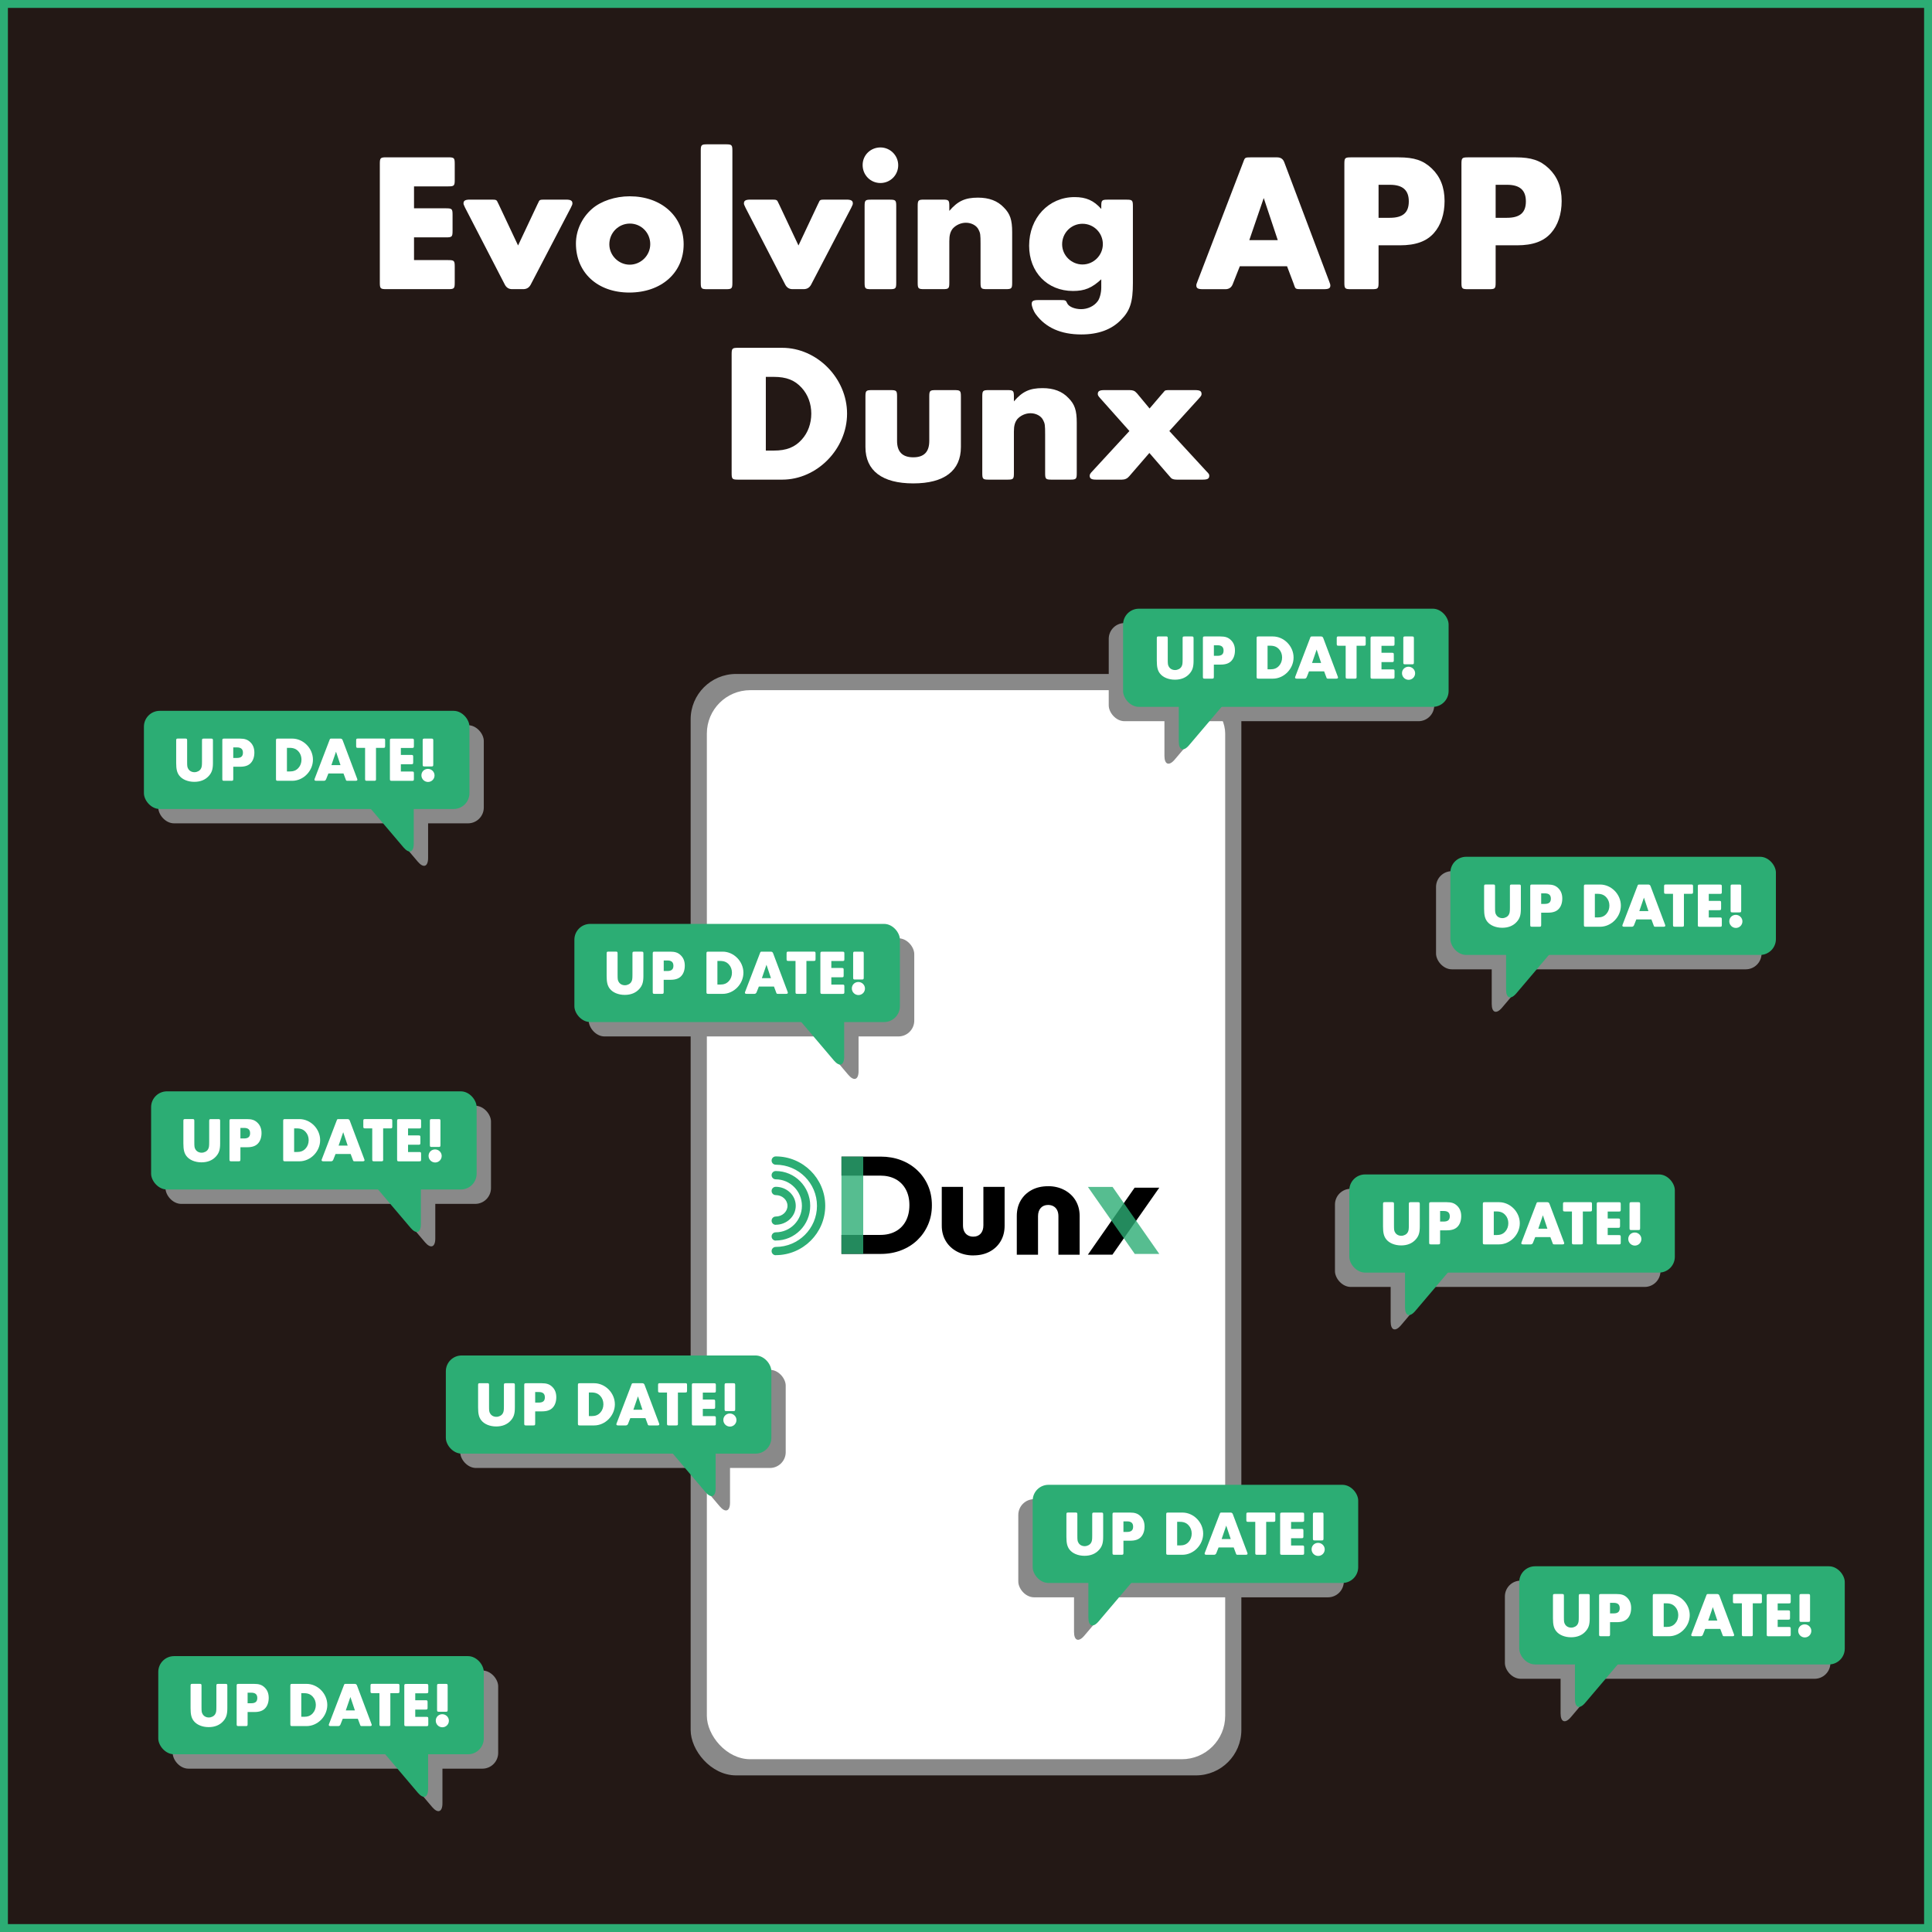 <?xml version="1.0" encoding="UTF-8"?>
<svg id="_レイヤー_2" data-name="レイヤー_2" xmlns="http://www.w3.org/2000/svg" viewBox="0 0 488.76 488.76">
  <rect x="0" y="0" width="488.76" height="488.76" fill="#333333" stroke="none"/>
  <defs>
    <style>
      .cls-1 {
        fill: #fff;
      }

      .cls-2 {
        fill: #2cad74;
      }

      .cls-3 {
        fill: rgba(44, 173, 116, .8);
      }

      .cls-4 {
        fill: #2cad74;
      }

      .cls-5 {
        fill: #231815;
        stroke: #2cad74;
        stroke-miterlimit: 10;
        stroke-width: 2px;
      }

      .cls-6 {
        fill: #898989;
      }
    </style>
  </defs>
  <g id="_レイヤー_2-2" data-name="レイヤー_2">
    <g>
      <rect class="cls-5" x="1" y="1" width="486.76" height="486.76"/>
      <rect class="cls-6" x="174.72" y="170.5" width="139.32" height="278.64" rx="11.49" ry="11.49"/>
      <rect class="cls-1" x="178.82" y="174.6" width="131.13" height="270.45" rx="10.98" ry="10.98"/>
      <g>
        <path d="M212.87,317.22v-4.81h9.83c1.49,0,2.78-.3,3.89-.91,1.1-.6,1.96-1.47,2.56-2.6.6-1.13.91-2.47.91-4.03s-.31-2.86-.92-3.99c-.62-1.13-1.48-1.99-2.58-2.58-1.1-.59-2.39-.89-3.85-.89h-9.83v-4.81h9.9c1.86,0,3.57.3,5.14.89,1.57.59,2.94,1.44,4.11,2.54,1.17,1.1,2.09,2.4,2.74,3.89.65,1.49.98,3.15.98,4.99s-.33,3.43-.98,4.93c-.65,1.5-1.56,2.8-2.72,3.91-1.16,1.1-2.53,1.96-4.1,2.56-1.57.6-3.27.91-5.11.91h-9.97Z"/>
        <path d="M246.23,317.6c-1.53,0-2.91-.33-4.13-.98-1.22-.65-2.17-1.54-2.84-2.67-.67-1.13-1.01-2.42-1.01-3.89v-9.8h5.37v9.73c0,.58.1,1.09.31,1.52.21.43.51.76.91.99.39.23.86.35,1.39.35.79,0,1.41-.26,1.87-.77.45-.51.68-1.21.68-2.09v-9.73h5.37v9.8c0,1.49-.33,2.8-.99,3.92-.66,1.13-1.59,2.01-2.77,2.65-1.19.64-2.57.96-4.15.96Z"/>
        <path d="M265.15,300.08c1.53,0,2.91.33,4.13.98,1.22.65,2.17,1.54,2.84,2.67.67,1.13,1.01,2.42,1.01,3.89v9.8h-5.37v-9.73c0-.58-.1-1.09-.31-1.52-.21-.43-.51-.76-.91-.99-.39-.23-.86-.35-1.39-.35-.79,0-1.41.26-1.87.77-.45.51-.68,1.21-.68,2.09v9.73h-5.37v-9.8c0-1.49.33-2.8.99-3.92.66-1.13,1.59-2.01,2.77-2.65,1.19-.64,2.57-.96,4.15-.96Z"/>
        <rect class="cls-3" x="212.87" y="292.6" width="5.51" height="24.61"/>
        <g>
          <path d="M281.42,317.41h-6.21s11.82-16.94,11.82-16.94h6.24s-11.85,16.94-11.85,16.94Z"/>
          <polygon class="cls-3" points="275.22 300.27 281.46 300.27 293.28 317.22 287.07 317.22 275.22 300.27"/>
        </g>
      </g>
      <g>
        <path class="cls-2" d="M196.25,313.85c-.58,0-1.05-.47-1.05-1.05s.47-1.05,1.05-1.05c3.65,0,6.62-3,6.62-6.7s-2.97-6.7-6.62-6.7c-.58,0-1.05-.47-1.05-1.05s.47-1.05,1.05-1.05c4.81,0,8.72,3.94,8.72,8.79s-3.91,8.79-8.72,8.79Z"/>
        <path class="cls-2" d="M196.25,317.55c-.58,0-1.05-.47-1.05-1.05s.47-1.05,1.05-1.05c5.75,0,10.43-4.66,10.43-10.4s-4.68-10.4-10.43-10.4c-.58,0-1.05-.47-1.05-1.05s.47-1.05,1.05-1.05c6.9,0,12.52,5.6,12.52,12.49s-5.62,12.49-12.52,12.49Z"/>
        <path class="cls-2" d="M196.25,309.86c-.58,0-1.05-.47-1.05-1.05s.47-1.05,1.05-1.05c1.64,0,2.97-1.21,2.97-2.71s-1.33-2.71-2.97-2.71c-.58,0-1.05-.47-1.05-1.05s.47-1.05,1.05-1.05c2.79,0,5.06,2.15,5.06,4.8s-2.27,4.8-5.06,4.8Z"/>
      </g>
      <g>
        <path class="cls-1" d="M104.74,52.7h8.1c1.5,0,1.65.15,1.65,1.65v4.05c0,1.5-.15,1.65-1.65,1.65h-8.1v5.75h8.65c1.5,0,1.65.15,1.65,1.65v4.05c0,1.5-.15,1.65-1.65,1.65h-15.65c-1.5,0-1.65-.15-1.65-1.65v-30.05c0-1.5.15-1.65,1.65-1.65h15.65c1.5,0,1.65.15,1.65,1.65v4.05c0,1.5-.15,1.65-1.65,1.65h-8.65v5.55Z"/>
        <path class="cls-1" d="M135.96,51.7l.2-.4c.3-.75.4-.8,1.65-.8h5.35c1.2,0,1.65.25,1.65.95,0,.25-.05.4-.4,1.1l-10.15,19.45q-.6,1.15-1.9,1.15h-2.8q-1.25,0-1.85-1.15l-10.05-19.45c-.35-.75-.4-.85-.4-1.1,0-.7.45-.95,1.65-.95h5.4c1.2,0,1.35.05,1.65.8l.2.4,4.9,10.4,4.9-10.4Z"/>
        <path class="cls-1" d="M172.95,61.81c0,7.2-5.65,12.2-13.75,12.2s-13.5-5.1-13.5-12.4c0-3.3,1.5-6.55,4.1-8.8,2.25-1.95,5.85-3.15,9.5-3.15,8,0,13.65,5.05,13.65,12.15ZM154.15,61.81c0,2.8,2.35,5.15,5.15,5.15s5.2-2.3,5.2-5.2-2.3-5.2-5.15-5.2-5.2,2.3-5.2,5.25Z"/>
        <path class="cls-1" d="M185.28,71.51c0,1.5-.15,1.65-1.65,1.65h-4.7c-1.5,0-1.65-.15-1.65-1.65v-33.35c0-1.5.15-1.65,1.65-1.65h4.7c1.5,0,1.65.15,1.65,1.65v33.35Z"/>
        <path class="cls-1" d="M206.9,51.7l.2-.4c.3-.75.4-.8,1.65-.8h5.35c1.2,0,1.65.25,1.65.95,0,.25-.05.4-.4,1.1l-10.15,19.45q-.6,1.15-1.9,1.15h-2.8q-1.25,0-1.85-1.15l-10.05-19.45c-.35-.75-.4-.85-.4-1.1,0-.7.45-.95,1.65-.95h5.4c1.2,0,1.35.05,1.65.8l.2.4,4.9,10.4,4.9-10.4Z"/>
        <path class="cls-1" d="M227.23,41.8c0,2.5-2,4.5-4.5,4.5s-4.5-2-4.5-4.55,2.05-4.45,4.5-4.45,4.5,2,4.5,4.5ZM226.73,71.51c0,1.5-.15,1.65-1.65,1.65h-4.7c-1.5,0-1.65-.15-1.65-1.65v-19.35c0-1.5.15-1.65,1.65-1.65h4.7c1.5,0,1.65.15,1.65,1.65v19.35Z"/>
        <path class="cls-1" d="M240.16,53.35c2.15-2.5,4-3.35,7.25-3.35,2.8,0,4.95.8,6.55,2.5,1.6,1.6,2.1,3.15,2.1,6.25v12.75c0,1.5-.15,1.65-1.65,1.65h-4.7c-1.5,0-1.65-.15-1.65-1.65v-9.8c0-2.3-.05-2.75-.5-3.6-.5-1.05-1.8-1.75-3.2-1.75-1.3,0-2.55.6-3.35,1.5-.6.8-.85,1.65-.85,3.15v10.5c0,1.5-.15,1.65-1.65,1.65h-4.7c-1.5,0-1.65-.15-1.65-1.65v-19.35c0-1.5.15-1.65,1.65-1.65h4.7c1.5,0,1.65.15,1.65,1.65v1.2Z"/>
        <path class="cls-1" d="M278.6,70.66c-2.4,2.2-4.2,2.95-7.15,2.95-6.5,0-11.1-4.75-11.1-11.45,0-7.05,4.95-12.3,11.5-12.3,2.9,0,4.85.85,6.75,3v-.7c0-1.5.15-1.65,1.65-1.65h4.7c1.5,0,1.65.15,1.65,1.65v19.45c0,4.8-.7,7-3.05,9.35-2.4,2.45-5.75,3.65-10,3.65-5.15,0-9-1.7-11.5-5.1-.6-.8-1.05-2-1.05-2.65,0-.7.4-.95,1.65-.95h5.65c1.2,0,1.35.05,1.65.75.35.9,1.9,1.55,3.55,1.55s3.25-.75,4.15-1.95c.55-.65.95-2.2.95-3.5v-2.1ZM268.7,61.81c0,2.8,2.35,5.1,5.15,5.1s5.15-2.3,5.15-5.15-2.3-5.15-5.15-5.15-5.15,2.3-5.15,5.2Z"/>
        <path class="cls-1" d="M313.65,67.36l-1.8,4.55q-.5,1.25-1.85,1.25h-5.7c-1.25,0-1.65-.25-1.65-.95,0-.25,0-.3.3-1.05l11.55-30.1.15-.4c.3-.8.45-.85,1.7-.85h6.75q1.35,0,1.8,1.25l11.35,30.1c.25.65.3.8.3,1.1,0,.65-.4.9-1.65.9h-5.8c-1.25,0-1.4-.1-1.65-.85l-.15-.45-1.7-4.5h-11.95ZM319.7,50.1l-3.65,10.65h7.2l-3.55-10.65Z"/>
        <path class="cls-1" d="M348.75,71.51c0,1.5-.15,1.65-1.65,1.65h-5.35c-1.5,0-1.65-.15-1.65-1.65v-30.05c0-1.5.15-1.65,1.65-1.65h12.1c3.9,0,6.2.75,8.35,2.8s3.25,4.75,3.25,8.25c0,3.3-.95,6.15-2.7,8.1-1.85,2.1-4.6,3.1-8.6,3.1h-5.4v9.45ZM351.6,55.1c3.3,0,4.8-1.3,4.8-4.15s-1.55-4.2-4.75-4.2h-2.9v8.35h2.85Z"/>
        <path class="cls-1" d="M378.37,71.51c0,1.5-.15,1.65-1.65,1.65h-5.35c-1.5,0-1.65-.15-1.65-1.65v-30.05c0-1.5.15-1.65,1.65-1.65h12.1c3.9,0,6.2.75,8.35,2.8s3.25,4.75,3.25,8.25c0,3.3-.95,6.15-2.7,8.1-1.85,2.1-4.6,3.1-8.6,3.1h-5.4v9.45ZM381.22,55.1c3.3,0,4.8-1.3,4.8-4.15s-1.55-4.2-4.75-4.2h-2.9v8.35h2.85Z"/>
        <path class="cls-1" d="M185.09,89.64c0-1.5.15-1.65,1.65-1.65h11.15c8.8,0,16.4,7.7,16.4,16.65s-7.6,16.7-16.4,16.7h-11.15c-1.5,0-1.65-.15-1.65-1.65v-30.05ZM195.74,113.99c3.25,0,5.35-.85,7.1-2.8,1.55-1.7,2.4-4.05,2.4-6.55s-.85-4.8-2.4-6.5c-1.75-1.95-3.85-2.8-7.1-2.8h-2v18.65h2Z"/>
        <path class="cls-1" d="M226.94,111.54c0,2.75,1.35,4.15,4.1,4.15s4.05-1.4,4.05-4.15v-11.2c0-1.5.15-1.65,1.65-1.65h4.7c1.5,0,1.65.15,1.65,1.65v12.75c0,6-4.2,9.2-12.05,9.2s-12.1-3.2-12.1-9.2v-12.75c0-1.5.15-1.65,1.65-1.65h4.7c1.5,0,1.65.15,1.65,1.65v11.2Z"/>
        <path class="cls-1" d="M256.5,101.54c2.15-2.5,4-3.35,7.25-3.35,2.8,0,4.95.8,6.55,2.5,1.6,1.6,2.1,3.15,2.1,6.25v12.75c0,1.5-.15,1.65-1.65,1.65h-4.7c-1.5,0-1.65-.15-1.65-1.65v-9.8c0-2.3-.05-2.75-.5-3.6-.5-1.05-1.8-1.75-3.2-1.75-1.3,0-2.55.6-3.35,1.5-.6.8-.85,1.65-.85,3.15v10.5c0,1.5-.15,1.65-1.65,1.65h-4.7c-1.5,0-1.65-.15-1.65-1.65v-19.35c0-1.5.15-1.65,1.65-1.65h4.7c1.5,0,1.65.15,1.65,1.65v1.2Z"/>
        <path class="cls-1" d="M278.42,100.84c-.55-.6-.7-.85-.7-1.15,0-.75.45-1,1.65-1h6.4q1.15,0,1.6.55l.3.3,3.15,3.8,3.25-3.8c.15-.15.25-.25.3-.35.4-.5.45-.5,1.6-.5h6.35c1.25,0,1.65.25,1.65,1,0,.3-.1.5-.7,1.15l-7.45,8.2,9.35,10.15c.65.65.75.8.75,1.15,0,.75-.4,1-1.7,1h-6.5q-1.15,0-1.55-.5c-.1-.15-.2-.25-.3-.35l-5.1-5.9-5.1,5.9q-.7.85-1.85.85h-6.5c-1.2,0-1.65-.25-1.65-1,0-.3.15-.6.7-1.15l9.35-10.15-7.3-8.2Z"/>
      </g>
      <g>
        <g>
          <rect class="cls-6" x="363.29" y="220.39" width="82.35" height="24.83" rx="4" ry="4"/>
          <path class="cls-6" d="M377.38,239.49v14.5c0,2.2,1.16,2.63,2.59.95l13.1-15.44"/>
        </g>
        <g>
          <rect class="cls-4" x="366.92" y="216.75" width="82.35" height="24.83" rx="4" ry="4"/>
          <path class="cls-4" d="M381.01,235.85v14.5c0,2.2,1.16,2.63,2.59.95l13.1-15.44"/>
        </g>
        <g>
          <path class="cls-1" d="M378.22,229.55c0,1.22.03,1.46.3,1.9.3.51.88.82,1.55.82s1.33-.34,1.62-.86c.24-.42.29-.74.29-1.86v-5.25c0-.48.05-.53.53-.53h1.71c.48,0,.53.05.53.53v5.63c0,1.57-.27,2.42-1.04,3.28-.88.99-2.13,1.5-3.68,1.5-1.63,0-3.07-.61-3.81-1.6-.56-.74-.77-1.62-.77-3.19v-5.63c0-.48.05-.53.53-.53h1.71c.48,0,.53.05.53.53v5.25Z"/>
          <path class="cls-1" d="M389.89,233.92c0,.48-.05.53-.53.53h-1.71c-.48,0-.53-.05-.53-.53v-9.62c0-.48.05-.53.53-.53h3.87c1.25,0,1.98.24,2.67.9s1.04,1.52,1.04,2.64c0,1.06-.3,1.97-.86,2.59-.59.67-1.47.99-2.75.99h-1.73v3.03ZM390.8,228.67c1.06,0,1.54-.42,1.54-1.33s-.5-1.34-1.52-1.34h-.93v2.67h.91Z"/>
          <path class="cls-1" d="M400.7,224.3c0-.48.05-.53.53-.53h3.57c2.82,0,5.25,2.46,5.25,5.33s-2.43,5.35-5.25,5.35h-3.57c-.48,0-.53-.05-.53-.53v-9.62ZM404.11,232.1c1.04,0,1.71-.27,2.27-.9.5-.54.77-1.3.77-2.1s-.27-1.54-.77-2.08c-.56-.62-1.23-.9-2.27-.9h-.64v5.97h.64Z"/>
          <path class="cls-1" d="M413.96,232.59l-.58,1.46q-.16.4-.59.4h-1.83c-.4,0-.53-.08-.53-.3,0-.08,0-.1.1-.34l3.7-9.64.05-.13c.1-.26.14-.27.54-.27h2.16q.43,0,.58.4l3.63,9.64c.08.21.1.26.1.35,0,.21-.13.29-.53.29h-1.86c-.4,0-.45-.03-.53-.27l-.05-.14-.54-1.44h-3.83ZM415.89,227.07l-1.17,3.41h2.3l-1.14-3.41Z"/>
          <path class="cls-1" d="M426.01,233.92c0,.48-.05.53-.53.53h-1.71c-.48,0-.53-.05-.53-.53v-7.8h-1.73c-.48,0-.53-.05-.53-.53v-1.3c0-.48.05-.53.53-.53h6.27c.48,0,.53.05.53.53v1.3c0,.48-.05.53-.53.53h-1.78v7.8Z"/>
          <path class="cls-1" d="M432.29,227.9h2.59c.48,0,.53.05.53.53v1.3c0,.48-.05.53-.53.53h-2.59v1.84h2.77c.48,0,.53.05.53.53v1.3c0,.48-.05.53-.53.53h-5.01c-.48,0-.53-.05-.53-.53v-9.62c0-.48.05-.53.53-.53h5.01c.48,0,.53.05.53.53v1.3c0,.48-.05.53-.53.53h-2.77v1.78Z"/>
          <path class="cls-1" d="M440.8,233.09c0,.93-.74,1.66-1.65,1.66s-1.67-.74-1.67-1.68.75-1.63,1.65-1.63,1.67.74,1.67,1.65ZM437.81,224.3c0-.48.05-.53.53-.53h1.62c.48,0,.53.05.53.53v5.99c0,.48-.05.53-.53.53h-1.62c-.48,0-.53-.05-.53-.53v-5.99Z"/>
        </g>
      </g>
      <g>
        <g>
          <rect class="cls-6" x="337.72" y="300.74" width="82.35" height="24.83" rx="4" ry="4"/>
          <path class="cls-6" d="M351.81,319.84v14.5c0,2.2,1.16,2.63,2.59.95l13.1-15.44"/>
        </g>
        <g>
          <rect class="cls-4" x="341.35" y="297.11" width="82.35" height="24.83" rx="4" ry="4"/>
          <path class="cls-4" d="M355.44,316.21v14.5c0,2.2,1.16,2.63,2.59.95l13.1-15.44"/>
        </g>
        <g>
          <path class="cls-1" d="M352.65,309.91c0,1.22.03,1.46.3,1.9.3.51.88.82,1.55.82s1.33-.34,1.62-.86c.24-.42.29-.74.29-1.86v-5.25c0-.48.05-.53.53-.53h1.71c.48,0,.53.05.53.53v5.63c0,1.57-.27,2.42-1.04,3.28-.88.99-2.13,1.5-3.68,1.5-1.63,0-3.07-.61-3.81-1.6-.56-.74-.77-1.62-.77-3.19v-5.63c0-.48.05-.53.53-.53h1.71c.48,0,.53.05.53.53v5.25Z"/>
          <path class="cls-1" d="M364.32,314.28c0,.48-.05.53-.53.53h-1.71c-.48,0-.53-.05-.53-.53v-9.62c0-.48.05-.53.53-.53h3.87c1.25,0,1.98.24,2.67.9s1.04,1.52,1.04,2.64c0,1.06-.3,1.97-.86,2.59-.59.67-1.47.99-2.75.99h-1.73v3.03ZM365.23,309.03c1.06,0,1.54-.42,1.54-1.33s-.5-1.34-1.52-1.34h-.93v2.67h.91Z"/>
          <path class="cls-1" d="M375.13,304.66c0-.48.05-.53.53-.53h3.57c2.82,0,5.25,2.46,5.25,5.33s-2.43,5.35-5.25,5.35h-3.57c-.48,0-.53-.05-.53-.53v-9.62ZM378.54,312.45c1.04,0,1.71-.27,2.27-.9.5-.54.77-1.3.77-2.1s-.27-1.54-.77-2.08c-.56-.62-1.23-.9-2.27-.9h-.64v5.97h.64Z"/>
          <path class="cls-1" d="M388.39,312.95l-.58,1.46q-.16.4-.59.4h-1.83c-.4,0-.53-.08-.53-.3,0-.08,0-.1.1-.34l3.7-9.64.05-.13c.1-.26.14-.27.54-.27h2.16q.43,0,.58.4l3.63,9.64c.08.21.1.26.1.35,0,.21-.13.29-.53.29h-1.86c-.4,0-.45-.03-.53-.27l-.05-.14-.54-1.44h-3.83ZM390.33,307.43l-1.17,3.41h2.3l-1.14-3.41Z"/>
          <path class="cls-1" d="M400.44,314.28c0,.48-.05.53-.53.53h-1.71c-.48,0-.53-.05-.53-.53v-7.8h-1.73c-.48,0-.53-.05-.53-.53v-1.3c0-.48.05-.53.53-.53h6.27c.48,0,.53.05.53.53v1.3c0,.48-.05.53-.53.53h-1.78v7.8Z"/>
          <path class="cls-1" d="M406.72,308.26h2.59c.48,0,.53.05.53.53v1.3c0,.48-.05.53-.53.53h-2.59v1.84h2.77c.48,0,.53.05.53.53v1.3c0,.48-.05.53-.53.53h-5.01c-.48,0-.53-.05-.53-.53v-9.62c0-.48.05-.53.53-.53h5.01c.48,0,.53.05.53.53v1.3c0,.48-.05.53-.53.53h-2.77v1.78Z"/>
          <path class="cls-1" d="M415.24,313.45c0,.93-.74,1.66-1.65,1.66s-1.67-.74-1.67-1.68.75-1.63,1.65-1.63,1.67.74,1.67,1.65ZM412.24,304.66c0-.48.05-.53.53-.53h1.62c.48,0,.53.05.53.53v5.99c0,.48-.05.53-.53.53h-1.62c-.48,0-.53-.05-.53-.53v-5.99Z"/>
        </g>
      </g>
      <g>
        <g>
          <rect class="cls-6" x="380.71" y="399.87" width="82.35" height="24.83" rx="4" ry="4"/>
          <path class="cls-6" d="M394.8,418.97v14.5c0,2.2,1.16,2.63,2.59.95l13.1-15.44"/>
        </g>
        <g>
          <rect class="cls-4" x="384.34" y="396.24" width="82.35" height="24.83" rx="4" ry="4"/>
          <path class="cls-4" d="M398.43,415.34v14.5c0,2.2,1.16,2.63,2.59.95l13.1-15.44"/>
        </g>
        <g>
          <path class="cls-1" d="M395.64,409.04c0,1.22.03,1.46.3,1.9.3.51.88.82,1.55.82s1.33-.34,1.62-.86c.24-.42.29-.74.29-1.86v-5.25c0-.48.05-.53.53-.53h1.71c.48,0,.53.05.53.53v5.63c0,1.57-.27,2.42-1.04,3.28-.88.99-2.13,1.5-3.68,1.5-1.63,0-3.07-.61-3.81-1.6-.56-.74-.77-1.62-.77-3.19v-5.63c0-.48.05-.53.53-.53h1.71c.48,0,.53.05.53.53v5.25Z"/>
          <path class="cls-1" d="M407.31,413.41c0,.48-.05.53-.53.53h-1.71c-.48,0-.53-.05-.53-.53v-9.62c0-.48.05-.53.53-.53h3.87c1.25,0,1.98.24,2.67.9s1.04,1.52,1.04,2.64c0,1.06-.3,1.97-.86,2.59-.59.67-1.47.99-2.75.99h-1.73v3.03ZM408.22,408.16c1.06,0,1.54-.42,1.54-1.33s-.5-1.34-1.52-1.34h-.93v2.67h.91Z"/>
          <path class="cls-1" d="M418.12,403.79c0-.48.05-.53.53-.53h3.57c2.82,0,5.25,2.46,5.25,5.33s-2.43,5.35-5.25,5.35h-3.57c-.48,0-.53-.05-.53-.53v-9.62ZM421.53,411.59c1.04,0,1.71-.27,2.27-.9.5-.54.77-1.3.77-2.1s-.27-1.54-.77-2.08c-.56-.62-1.23-.9-2.27-.9h-.64v5.97h.64Z"/>
          <path class="cls-1" d="M431.38,412.08l-.58,1.46q-.16.4-.59.4h-1.83c-.4,0-.53-.08-.53-.3,0-.08,0-.1.1-.34l3.7-9.64.05-.13c.1-.26.14-.27.54-.27h2.16q.43,0,.58.4l3.63,9.64c.08.21.1.26.1.35,0,.21-.13.29-.53.29h-1.86c-.4,0-.45-.03-.53-.27l-.05-.14-.54-1.44h-3.83ZM433.32,406.56l-1.17,3.41h2.3l-1.14-3.41Z"/>
          <path class="cls-1" d="M443.43,413.41c0,.48-.05.53-.53.53h-1.71c-.48,0-.53-.05-.53-.53v-7.8h-1.73c-.48,0-.53-.05-.53-.53v-1.3c0-.48.05-.53.53-.53h6.27c.48,0,.53.05.53.53v1.3c0,.48-.05.53-.53.53h-1.78v7.8Z"/>
          <path class="cls-1" d="M449.72,407.39h2.59c.48,0,.53.05.53.53v1.3c0,.48-.05.53-.53.53h-2.59v1.84h2.77c.48,0,.53.05.53.53v1.3c0,.48-.05.53-.53.53h-5.01c-.48,0-.53-.05-.53-.53v-9.62c0-.48.05-.53.53-.53h5.01c.48,0,.53.05.53.53v1.3c0,.48-.05.53-.53.53h-2.77v1.78Z"/>
          <path class="cls-1" d="M458.23,412.58c0,.93-.74,1.66-1.65,1.66s-1.67-.74-1.67-1.68.75-1.63,1.65-1.63,1.67.74,1.67,1.65ZM455.23,403.79c0-.48.05-.53.53-.53h1.62c.48,0,.53.05.53.53v5.99c0,.48-.05.53-.53.53h-1.62c-.48,0-.53-.05-.53-.53v-5.99Z"/>
        </g>
      </g>
      <g>
        <g>
          <rect class="cls-6" x="148.94" y="237.37" width="82.35" height="24.83" rx="4" ry="4"/>
          <path class="cls-6" d="M217.2,256.47v14.5c0,2.2-1.16,2.63-2.59.95l-13.1-15.44"/>
        </g>
        <g>
          <rect class="cls-4" x="145.31" y="233.73" width="82.35" height="24.83" rx="4" ry="4"/>
          <path class="cls-4" d="M213.56,252.84v14.5c0,2.2-1.16,2.63-2.59.95l-13.1-15.44"/>
        </g>
        <g>
          <path class="cls-1" d="M156.24,246.53c0,1.22.03,1.46.3,1.9.3.51.88.82,1.55.82s1.33-.34,1.62-.86c.24-.42.29-.74.29-1.86v-5.25c0-.48.05-.53.53-.53h1.71c.48,0,.53.05.53.53v5.63c0,1.57-.27,2.42-1.04,3.28-.88.99-2.13,1.5-3.68,1.5-1.63,0-3.07-.61-3.81-1.6-.56-.74-.77-1.62-.77-3.19v-5.63c0-.48.05-.53.53-.53h1.71c.48,0,.53.05.53.53v5.25Z"/>
          <path class="cls-1" d="M167.9,250.9c0,.48-.05.53-.53.53h-1.71c-.48,0-.53-.05-.53-.53v-9.62c0-.48.05-.53.53-.53h3.87c1.25,0,1.98.24,2.67.9s1.04,1.52,1.04,2.64c0,1.06-.3,1.97-.86,2.59-.59.67-1.47.99-2.75.99h-1.73v3.03ZM168.82,245.65c1.06,0,1.54-.42,1.54-1.33s-.5-1.34-1.52-1.34h-.93v2.67h.91Z"/>
          <path class="cls-1" d="M178.72,241.28c0-.48.05-.53.53-.53h3.57c2.82,0,5.25,2.46,5.25,5.33s-2.43,5.35-5.25,5.35h-3.57c-.48,0-.53-.05-.53-.53v-9.62ZM182.13,249.08c1.04,0,1.71-.27,2.27-.9.5-.54.77-1.3.77-2.1s-.27-1.54-.77-2.08c-.56-.62-1.23-.9-2.27-.9h-.64v5.97h.64Z"/>
          <path class="cls-1" d="M191.98,249.57l-.58,1.46q-.16.4-.59.4h-1.83c-.4,0-.53-.08-.53-.3,0-.08,0-.1.1-.34l3.7-9.64.05-.13c.1-.26.14-.27.54-.27h2.16q.43,0,.58.4l3.63,9.64c.08.21.1.26.1.35,0,.21-.13.29-.53.29h-1.86c-.4,0-.45-.03-.53-.27l-.05-.14-.54-1.44h-3.83ZM193.91,244.05l-1.17,3.41h2.3l-1.14-3.41Z"/>
          <path class="cls-1" d="M204.02,250.9c0,.48-.05.53-.53.53h-1.71c-.48,0-.53-.05-.53-.53v-7.8h-1.73c-.48,0-.53-.05-.53-.53v-1.3c0-.48.05-.53.53-.53h6.27c.48,0,.53.05.53.53v1.3c0,.48-.05.53-.53.53h-1.78v7.8Z"/>
          <path class="cls-1" d="M210.31,244.88h2.59c.48,0,.53.05.53.53v1.3c0,.48-.05.53-.53.53h-2.59v1.84h2.77c.48,0,.53.05.53.53v1.3c0,.48-.05.53-.53.53h-5.01c-.48,0-.53-.05-.53-.53v-9.62c0-.48.05-.53.53-.53h5.01c.48,0,.53.05.53.53v1.3c0,.48-.05.53-.53.53h-2.77v1.78Z"/>
          <path class="cls-1" d="M218.82,250.07c0,.93-.74,1.66-1.65,1.66s-1.67-.74-1.67-1.68.75-1.63,1.65-1.63,1.67.74,1.67,1.65ZM215.83,241.28c0-.48.05-.53.53-.53h1.62c.48,0,.53.05.53.53v5.99c0,.48-.05.53-.53.53h-1.62c-.48,0-.53-.05-.53-.53v-5.99Z"/>
        </g>
      </g>
      <g>
        <g>
          <rect class="cls-6" x="40.04" y="183.46" width="82.35" height="24.83" rx="4" ry="4"/>
          <path class="cls-6" d="M108.3,202.56v14.5c0,2.2-1.16,2.63-2.59.95l-13.1-15.44"/>
        </g>
        <g>
          <rect class="cls-4" x="36.41" y="179.83" width="82.35" height="24.83" rx="4" ry="4"/>
          <path class="cls-4" d="M104.67,198.93v14.5c0,2.2-1.16,2.63-2.59.95l-13.1-15.44"/>
        </g>
        <g>
          <path class="cls-1" d="M47.34,192.63c0,1.22.03,1.46.3,1.9.3.51.88.82,1.55.82s1.33-.34,1.62-.86c.24-.42.29-.74.29-1.86v-5.25c0-.48.05-.53.53-.53h1.71c.48,0,.53.05.53.53v5.63c0,1.57-.27,2.42-1.04,3.28-.88.99-2.13,1.5-3.68,1.5-1.63,0-3.07-.61-3.81-1.6-.56-.74-.77-1.62-.77-3.19v-5.63c0-.48.05-.53.53-.53h1.71c.48,0,.53.05.53.53v5.25Z"/>
          <path class="cls-1" d="M59.01,197c0,.48-.05.53-.53.53h-1.71c-.48,0-.53-.05-.53-.53v-9.62c0-.48.05-.53.53-.53h3.87c1.25,0,1.98.24,2.67.9s1.04,1.52,1.04,2.64c0,1.06-.3,1.97-.86,2.59-.59.67-1.47.99-2.75.99h-1.73v3.03ZM59.92,191.75c1.06,0,1.54-.42,1.54-1.33s-.5-1.34-1.52-1.34h-.93v2.67h.91Z"/>
          <path class="cls-1" d="M69.82,187.38c0-.48.05-.53.53-.53h3.57c2.82,0,5.25,2.46,5.25,5.33s-2.43,5.35-5.25,5.35h-3.57c-.48,0-.53-.05-.53-.53v-9.62ZM73.23,195.17c1.04,0,1.71-.27,2.27-.9.5-.54.77-1.3.77-2.1s-.27-1.54-.77-2.08c-.56-.62-1.23-.9-2.27-.9h-.64v5.97h.64Z"/>
          <path class="cls-1" d="M83.08,195.67l-.58,1.46q-.16.4-.59.4h-1.83c-.4,0-.53-.08-.53-.3,0-.08,0-.1.1-.34l3.7-9.64.05-.13c.1-.26.14-.27.54-.27h2.16q.43,0,.58.4l3.63,9.64c.08.21.1.26.1.35,0,.21-.13.29-.53.29h-1.86c-.4,0-.45-.03-.53-.27l-.05-.14-.54-1.44h-3.83ZM85.01,190.15l-1.17,3.41h2.3l-1.14-3.41Z"/>
          <path class="cls-1" d="M95.13,197c0,.48-.05.53-.53.53h-1.71c-.48,0-.53-.05-.53-.53v-7.8h-1.73c-.48,0-.53-.05-.53-.53v-1.3c0-.48.05-.53.53-.53h6.27c.48,0,.53.05.53.53v1.3c0,.48-.05.53-.53.53h-1.78v7.8Z"/>
          <path class="cls-1" d="M101.41,190.98h2.59c.48,0,.53.05.53.53v1.3c0,.48-.05.53-.53.53h-2.59v1.84h2.77c.48,0,.53.05.53.53v1.3c0,.48-.05.53-.53.53h-5.01c-.48,0-.53-.05-.53-.53v-9.62c0-.48.05-.53.53-.53h5.01c.48,0,.53.05.53.53v1.3c0,.48-.05.53-.53.53h-2.77v1.78Z"/>
          <path class="cls-1" d="M109.93,196.16c0,.93-.74,1.66-1.65,1.66s-1.67-.74-1.67-1.68.75-1.63,1.65-1.63,1.67.74,1.67,1.65ZM106.93,187.38c0-.48.05-.53.53-.53h1.62c.48,0,.53.05.53.53v5.99c0,.48-.05.53-.53.53h-1.62c-.48,0-.53-.05-.53-.53v-5.99Z"/>
        </g>
      </g>
      <g>
        <g>
          <rect class="cls-6" x="41.86" y="279.73" width="82.35" height="24.83" rx="4" ry="4"/>
          <path class="cls-6" d="M110.12,298.83v14.5c0,2.2-1.16,2.63-2.59.95l-13.1-15.44"/>
        </g>
        <g>
          <rect class="cls-4" x="38.23" y="276.09" width="82.35" height="24.83" rx="4" ry="4"/>
          <path class="cls-4" d="M106.48,295.19v14.5c0,2.2-1.16,2.63-2.59.95l-13.1-15.44"/>
        </g>
        <g>
          <path class="cls-1" d="M49.16,288.89c0,1.22.03,1.46.3,1.9.3.51.88.82,1.55.82s1.33-.34,1.62-.86c.24-.42.29-.74.29-1.86v-5.25c0-.48.05-.53.53-.53h1.71c.48,0,.53.05.53.53v5.63c0,1.57-.27,2.42-1.04,3.28-.88.99-2.13,1.5-3.68,1.5-1.63,0-3.07-.61-3.81-1.6-.56-.74-.77-1.62-.77-3.19v-5.63c0-.48.05-.53.53-.53h1.71c.48,0,.53.05.53.53v5.25Z"/>
          <path class="cls-1" d="M60.82,293.26c0,.48-.05.53-.53.53h-1.71c-.48,0-.53-.05-.53-.53v-9.62c0-.48.05-.53.53-.53h3.87c1.25,0,1.98.24,2.67.9s1.04,1.52,1.04,2.64c0,1.06-.3,1.97-.86,2.59-.59.67-1.47.99-2.75.99h-1.73v3.03ZM61.73,288.01c1.06,0,1.54-.42,1.54-1.33s-.5-1.34-1.52-1.34h-.93v2.67h.91Z"/>
          <path class="cls-1" d="M71.64,283.64c0-.48.05-.53.53-.53h3.57c2.82,0,5.25,2.46,5.25,5.33s-2.43,5.35-5.25,5.35h-3.57c-.48,0-.53-.05-.53-.53v-9.62ZM75.05,291.44c1.04,0,1.71-.27,2.27-.9.5-.54.77-1.3.77-2.1s-.27-1.54-.77-2.08c-.56-.62-1.23-.9-2.27-.9h-.64v5.97h.64Z"/>
          <path class="cls-1" d="M84.89,291.93l-.58,1.46q-.16.4-.59.4h-1.83c-.4,0-.53-.08-.53-.3,0-.08,0-.1.1-.34l3.7-9.64.05-.13c.1-.26.14-.27.54-.27h2.16q.43,0,.58.4l3.63,9.64c.08.21.1.26.1.35,0,.21-.13.29-.53.29h-1.86c-.4,0-.45-.03-.53-.27l-.05-.14-.54-1.44h-3.83ZM86.83,286.41l-1.17,3.41h2.3l-1.14-3.41Z"/>
          <path class="cls-1" d="M96.94,293.26c0,.48-.05.53-.53.53h-1.71c-.48,0-.53-.05-.53-.53v-7.8h-1.73c-.48,0-.53-.05-.53-.53v-1.3c0-.48.05-.53.53-.53h6.27c.48,0,.53.05.53.53v1.3c0,.48-.05.53-.53.53h-1.78v7.8Z"/>
          <path class="cls-1" d="M103.23,287.24h2.59c.48,0,.53.05.53.53v1.3c0,.48-.05.53-.53.53h-2.59v1.84h2.77c.48,0,.53.05.53.53v1.3c0,.48-.05.53-.53.53h-5.01c-.48,0-.53-.05-.53-.53v-9.62c0-.48.05-.53.53-.53h5.01c.48,0,.53.05.53.53v1.3c0,.48-.05.53-.53.53h-2.77v1.78Z"/>
          <path class="cls-1" d="M111.74,292.43c0,.93-.74,1.66-1.65,1.66s-1.67-.74-1.67-1.68.75-1.63,1.65-1.63,1.67.74,1.67,1.65ZM108.75,283.64c0-.48.05-.53.53-.53h1.62c.48,0,.53.05.53.53v5.99c0,.48-.05.53-.53.53h-1.62c-.48,0-.53-.05-.53-.53v-5.99Z"/>
        </g>
      </g>
      <g>
        <g>
          <rect class="cls-6" x="116.42" y="346.54" width="82.35" height="24.83" rx="4" ry="4"/>
          <path class="cls-6" d="M184.68,365.64v14.5c0,2.2-1.16,2.63-2.59.95l-13.1-15.44"/>
        </g>
        <g>
          <rect class="cls-4" x="112.79" y="342.91" width="82.35" height="24.83" rx="4" ry="4"/>
          <path class="cls-4" d="M181.05,362.01v14.5c0,2.2-1.16,2.63-2.59.95l-13.1-15.44"/>
        </g>
        <g>
          <path class="cls-1" d="M123.72,355.71c0,1.22.03,1.46.3,1.9.3.51.88.82,1.55.82s1.33-.34,1.62-.86c.24-.42.29-.74.29-1.86v-5.25c0-.48.05-.53.53-.53h1.71c.48,0,.53.05.53.53v5.63c0,1.57-.27,2.42-1.04,3.28-.88.99-2.13,1.5-3.68,1.5-1.63,0-3.07-.61-3.81-1.6-.56-.74-.77-1.62-.77-3.19v-5.63c0-.48.05-.53.53-.53h1.71c.48,0,.53.05.53.53v5.25Z"/>
          <path class="cls-1" d="M135.39,360.08c0,.48-.05.53-.53.53h-1.71c-.48,0-.53-.05-.53-.53v-9.62c0-.48.05-.53.53-.53h3.87c1.25,0,1.98.24,2.67.9s1.04,1.52,1.04,2.64c0,1.06-.3,1.97-.86,2.59-.59.67-1.47.99-2.75.99h-1.73v3.03ZM136.3,354.83c1.06,0,1.54-.42,1.54-1.33s-.5-1.34-1.52-1.34h-.93v2.67h.91Z"/>
          <path class="cls-1" d="M146.2,350.46c0-.48.05-.53.53-.53h3.57c2.82,0,5.25,2.46,5.25,5.33s-2.43,5.35-5.25,5.35h-3.57c-.48,0-.53-.05-.53-.53v-9.62ZM149.61,358.25c1.04,0,1.71-.27,2.27-.9.5-.54.77-1.3.77-2.1s-.27-1.54-.77-2.08c-.56-.62-1.23-.9-2.27-.9h-.64v5.97h.64Z"/>
          <path class="cls-1" d="M159.46,358.75l-.58,1.46q-.16.4-.59.4h-1.83c-.4,0-.53-.08-.53-.3,0-.08,0-.1.1-.34l3.7-9.64.05-.13c.1-.26.14-.27.54-.27h2.16q.43,0,.58.4l3.63,9.64c.08.21.1.26.1.35,0,.21-.13.29-.53.29h-1.86c-.4,0-.45-.03-.53-.27l-.05-.14-.54-1.44h-3.83ZM161.4,353.23l-1.17,3.41h2.3l-1.14-3.41Z"/>
          <path class="cls-1" d="M171.51,360.08c0,.48-.05.53-.53.53h-1.71c-.48,0-.53-.05-.53-.53v-7.8h-1.73c-.48,0-.53-.05-.53-.53v-1.3c0-.48.05-.53.53-.53h6.27c.48,0,.53.05.53.53v1.3c0,.48-.05.53-.53.53h-1.78v7.8Z"/>
          <path class="cls-1" d="M177.8,354.06h2.59c.48,0,.53.05.53.53v1.3c0,.48-.05.53-.53.53h-2.59v1.84h2.77c.48,0,.53.05.53.53v1.3c0,.48-.05.53-.53.53h-5.01c-.48,0-.53-.05-.53-.53v-9.62c0-.48.05-.53.53-.53h5.01c.48,0,.53.05.53.53v1.3c0,.48-.05.53-.53.53h-2.77v1.78Z"/>
          <path class="cls-1" d="M186.31,359.24c0,.93-.74,1.66-1.65,1.66s-1.67-.74-1.67-1.68.75-1.63,1.65-1.63,1.67.74,1.67,1.65ZM183.31,350.46c0-.48.05-.53.53-.53h1.62c.48,0,.53.05.53.53v5.99c0,.48-.05.53-.53.53h-1.62c-.48,0-.53-.05-.53-.53v-5.99Z"/>
        </g>
      </g>
      <g>
        <g>
          <rect class="cls-6" x="43.68" y="422.61" width="82.35" height="24.83" rx="4" ry="4"/>
          <path class="cls-6" d="M111.93,441.71v14.5c0,2.2-1.16,2.63-2.59.95l-13.1-15.44"/>
        </g>
        <g>
          <rect class="cls-4" x="40.04" y="418.97" width="82.35" height="24.83" rx="4" ry="4"/>
          <path class="cls-4" d="M108.3,438.08v14.5c0,2.2-1.16,2.63-2.59.95l-13.1-15.44"/>
        </g>
        <g>
          <path class="cls-1" d="M50.98,431.77c0,1.22.03,1.46.3,1.9.3.51.88.82,1.55.82s1.33-.34,1.62-.86c.24-.42.29-.74.29-1.86v-5.25c0-.48.05-.53.53-.53h1.71c.48,0,.53.05.53.53v5.63c0,1.57-.27,2.42-1.04,3.28-.88.99-2.13,1.5-3.68,1.5-1.63,0-3.07-.61-3.81-1.6-.56-.74-.77-1.62-.77-3.19v-5.63c0-.48.05-.53.53-.53h1.71c.48,0,.53.05.53.53v5.25Z"/>
          <path class="cls-1" d="M62.64,436.14c0,.48-.05.53-.53.53h-1.71c-.48,0-.53-.05-.53-.53v-9.62c0-.48.05-.53.53-.53h3.87c1.25,0,1.98.24,2.67.9s1.04,1.52,1.04,2.64c0,1.06-.3,1.97-.86,2.59-.59.67-1.47.99-2.75.99h-1.73v3.03ZM63.55,430.89c1.06,0,1.54-.42,1.54-1.33s-.5-1.34-1.52-1.34h-.93v2.67h.91Z"/>
          <path class="cls-1" d="M73.45,426.52c0-.48.05-.53.53-.53h3.57c2.82,0,5.25,2.46,5.25,5.33s-2.43,5.35-5.25,5.35h-3.57c-.48,0-.53-.05-.53-.53v-9.62ZM76.86,434.32c1.04,0,1.71-.27,2.27-.9.5-.54.77-1.3.77-2.1s-.27-1.54-.77-2.08c-.56-.62-1.23-.9-2.27-.9h-.64v5.97h.64Z"/>
          <path class="cls-1" d="M86.71,434.81l-.58,1.46q-.16.4-.59.4h-1.83c-.4,0-.53-.08-.53-.3,0-.08,0-.1.1-.34l3.7-9.64.05-.13c.1-.26.14-.27.54-.27h2.16q.43,0,.58.4l3.63,9.64c.08.21.1.26.1.35,0,.21-.13.29-.53.29h-1.86c-.4,0-.45-.03-.53-.27l-.05-.14-.54-1.44h-3.83ZM88.65,429.29l-1.17,3.41h2.3l-1.14-3.41Z"/>
          <path class="cls-1" d="M98.76,436.14c0,.48-.05.53-.53.53h-1.71c-.48,0-.53-.05-.53-.53v-7.8h-1.73c-.48,0-.53-.05-.53-.53v-1.3c0-.48.05-.53.53-.53h6.27c.48,0,.53.05.53.53v1.3c0,.48-.05.53-.53.53h-1.78v7.8Z"/>
          <path class="cls-1" d="M105.05,430.13h2.59c.48,0,.53.05.53.53v1.3c0,.48-.05.53-.53.53h-2.59v1.84h2.77c.48,0,.53.05.53.53v1.3c0,.48-.05.53-.53.53h-5.01c-.48,0-.53-.05-.53-.53v-9.62c0-.48.05-.53.53-.53h5.01c.48,0,.53.05.53.53v1.3c0,.48-.05.53-.53.53h-2.77v1.78Z"/>
          <path class="cls-1" d="M113.56,435.31c0,.93-.74,1.66-1.65,1.66s-1.67-.74-1.67-1.68.75-1.63,1.65-1.63,1.67.74,1.67,1.65ZM110.57,426.52c0-.48.05-.53.53-.53h1.62c.48,0,.53.05.53.53v5.99c0,.48-.05.53-.53.53h-1.62c-.48,0-.53-.05-.53-.53v-5.99Z"/>
        </g>
      </g>
      <g>
        <g>
          <rect class="cls-6" x="280.49" y="157.62" width="82.35" height="24.83" rx="4" ry="4"/>
          <path class="cls-6" d="M294.58,176.72v14.5c0,2.2,1.16,2.63,2.59.95l13.1-15.44"/>
        </g>
        <g>
          <rect class="cls-4" x="284.12" y="153.99" width="82.35" height="24.83" rx="4" ry="4"/>
          <path class="cls-4" d="M298.21,173.09v14.5c0,2.2,1.16,2.63,2.59.95l13.1-15.44"/>
        </g>
        <g>
          <path class="cls-1" d="M295.42,166.79c0,1.22.03,1.46.3,1.9.3.51.88.82,1.55.82s1.33-.34,1.62-.86c.24-.42.29-.74.29-1.86v-5.25c0-.48.05-.53.53-.53h1.71c.48,0,.53.05.53.53v5.63c0,1.57-.27,2.42-1.04,3.28-.88.99-2.13,1.5-3.68,1.5-1.63,0-3.07-.61-3.81-1.6-.56-.74-.77-1.62-.77-3.19v-5.63c0-.48.05-.53.53-.53h1.71c.48,0,.53.05.53.53v5.25Z"/>
          <path class="cls-1" d="M307.08,171.16c0,.48-.05.53-.53.53h-1.71c-.48,0-.53-.05-.53-.53v-9.62c0-.48.05-.53.53-.53h3.87c1.25,0,1.98.24,2.67.9s1.04,1.52,1.04,2.64c0,1.06-.3,1.97-.86,2.59-.59.67-1.47.99-2.75.99h-1.73v3.03ZM308,165.91c1.06,0,1.54-.42,1.54-1.33s-.5-1.34-1.52-1.34h-.93v2.67h.91Z"/>
          <path class="cls-1" d="M317.9,161.54c0-.48.05-.53.53-.53h3.57c2.82,0,5.25,2.46,5.25,5.33s-2.43,5.35-5.25,5.35h-3.57c-.48,0-.53-.05-.53-.53v-9.62ZM321.31,169.33c1.04,0,1.71-.27,2.27-.9.5-.54.77-1.3.77-2.1s-.27-1.54-.77-2.08c-.56-.62-1.23-.9-2.27-.9h-.64v5.97h.64Z"/>
          <path class="cls-1" d="M331.16,169.83l-.58,1.46q-.16.4-.59.4h-1.83c-.4,0-.53-.08-.53-.3,0-.08,0-.1.1-.34l3.7-9.64.05-.13c.1-.26.14-.27.54-.27h2.16q.43,0,.58.4l3.63,9.64c.08.21.1.26.1.35,0,.21-.13.29-.53.29h-1.86c-.4,0-.45-.03-.53-.27l-.05-.14-.54-1.44h-3.83ZM333.09,164.31l-1.17,3.41h2.3l-1.14-3.41Z"/>
          <path class="cls-1" d="M343.2,171.16c0,.48-.05.53-.53.53h-1.71c-.48,0-.53-.05-.53-.53v-7.8h-1.73c-.48,0-.53-.05-.53-.53v-1.3c0-.48.05-.53.53-.53h6.27c.48,0,.53.05.53.53v1.3c0,.48-.05.53-.53.53h-1.78v7.8Z"/>
          <path class="cls-1" d="M349.49,165.14h2.59c.48,0,.53.05.53.53v1.3c0,.48-.05.53-.53.53h-2.59v1.84h2.77c.48,0,.53.05.53.53v1.3c0,.48-.05.53-.53.53h-5.01c-.48,0-.53-.05-.53-.53v-9.62c0-.48.05-.53.53-.53h5.01c.48,0,.53.05.53.53v1.3c0,.48-.05.53-.53.53h-2.77v1.78Z"/>
          <path class="cls-1" d="M358,170.32c0,.93-.74,1.66-1.65,1.66s-1.67-.74-1.67-1.68.75-1.63,1.65-1.63,1.67.74,1.67,1.65ZM355.01,161.54c0-.48.05-.53.53-.53h1.62c.48,0,.53.05.53.53v5.99c0,.48-.05.53-.53.53h-1.62c-.48,0-.53-.05-.53-.53v-5.99Z"/>
        </g>
      </g>
      <g>
        <g>
          <rect class="cls-6" x="257.61" y="379.26" width="82.35" height="24.83" rx="4" ry="4"/>
          <path class="cls-6" d="M271.71,398.36v14.5c0,2.2,1.16,2.63,2.59.95l13.1-15.44"/>
        </g>
        <g>
          <rect class="cls-4" x="261.25" y="375.63" width="82.35" height="24.83" rx="4" ry="4"/>
          <path class="cls-4" d="M275.34,394.73v14.5c0,2.2,1.16,2.63,2.59.95l13.1-15.44"/>
        </g>
        <g>
          <path class="cls-1" d="M272.55,388.43c0,1.22.03,1.46.3,1.9.3.51.88.82,1.55.82s1.33-.34,1.62-.86c.24-.42.29-.74.29-1.86v-5.25c0-.48.05-.53.53-.53h1.71c.48,0,.53.05.53.53v5.63c0,1.57-.27,2.42-1.04,3.28-.88.99-2.13,1.5-3.68,1.5-1.63,0-3.07-.61-3.81-1.6-.56-.74-.77-1.62-.77-3.19v-5.63c0-.48.05-.53.53-.53h1.71c.48,0,.53.05.53.53v5.25Z"/>
          <path class="cls-1" d="M284.21,392.8c0,.48-.05.53-.53.53h-1.71c-.48,0-.53-.05-.53-.53v-9.62c0-.48.05-.53.53-.53h3.87c1.25,0,1.98.24,2.67.9s1.04,1.52,1.04,2.64c0,1.06-.3,1.97-.86,2.59-.59.67-1.47.99-2.75.99h-1.73v3.03ZM285.12,387.55c1.06,0,1.54-.42,1.54-1.33s-.5-1.34-1.52-1.34h-.93v2.67h.91Z"/>
          <path class="cls-1" d="M295.03,383.18c0-.48.05-.53.53-.53h3.57c2.82,0,5.25,2.46,5.25,5.33s-2.43,5.35-5.25,5.35h-3.57c-.48,0-.53-.05-.53-.53v-9.62ZM298.44,390.97c1.04,0,1.71-.27,2.27-.9.5-.54.77-1.3.77-2.1s-.27-1.54-.77-2.08c-.56-.62-1.23-.9-2.27-.9h-.64v5.97h.64Z"/>
          <path class="cls-1" d="M308.28,391.47l-.58,1.46q-.16.4-.59.4h-1.83c-.4,0-.53-.08-.53-.3,0-.08,0-.1.1-.34l3.7-9.64.05-.13c.1-.26.14-.27.54-.27h2.16q.43,0,.58.4l3.63,9.64c.08.21.1.26.1.35,0,.21-.13.29-.53.29h-1.86c-.4,0-.45-.03-.53-.27l-.05-.14-.54-1.44h-3.83ZM310.22,385.94l-1.17,3.41h2.3l-1.14-3.41Z"/>
          <path class="cls-1" d="M320.33,392.8c0,.48-.05.53-.53.53h-1.71c-.48,0-.53-.05-.53-.53v-7.8h-1.73c-.48,0-.53-.05-.53-.53v-1.3c0-.48.05-.53.53-.53h6.27c.48,0,.53.05.53.53v1.3c0,.48-.05.53-.53.53h-1.78v7.8Z"/>
          <path class="cls-1" d="M326.62,386.78h2.59c.48,0,.53.05.53.53v1.3c0,.48-.05.53-.53.53h-2.59v1.84h2.77c.48,0,.53.05.53.53v1.3c0,.48-.05.53-.53.53h-5.01c-.48,0-.53-.05-.53-.53v-9.62c0-.48.05-.53.53-.53h5.01c.48,0,.53.05.53.53v1.3c0,.48-.05.53-.53.53h-2.77v1.78Z"/>
          <path class="cls-1" d="M335.13,391.96c0,.93-.74,1.66-1.65,1.66s-1.67-.74-1.67-1.68.75-1.63,1.65-1.63,1.67.74,1.67,1.65ZM332.14,383.18c0-.48.05-.53.53-.53h1.62c.48,0,.53.05.53.53v5.99c0,.48-.05.53-.53.53h-1.62c-.48,0-.53-.05-.53-.53v-5.99Z"/>
        </g>
      </g>
    </g>
  </g>
</svg>